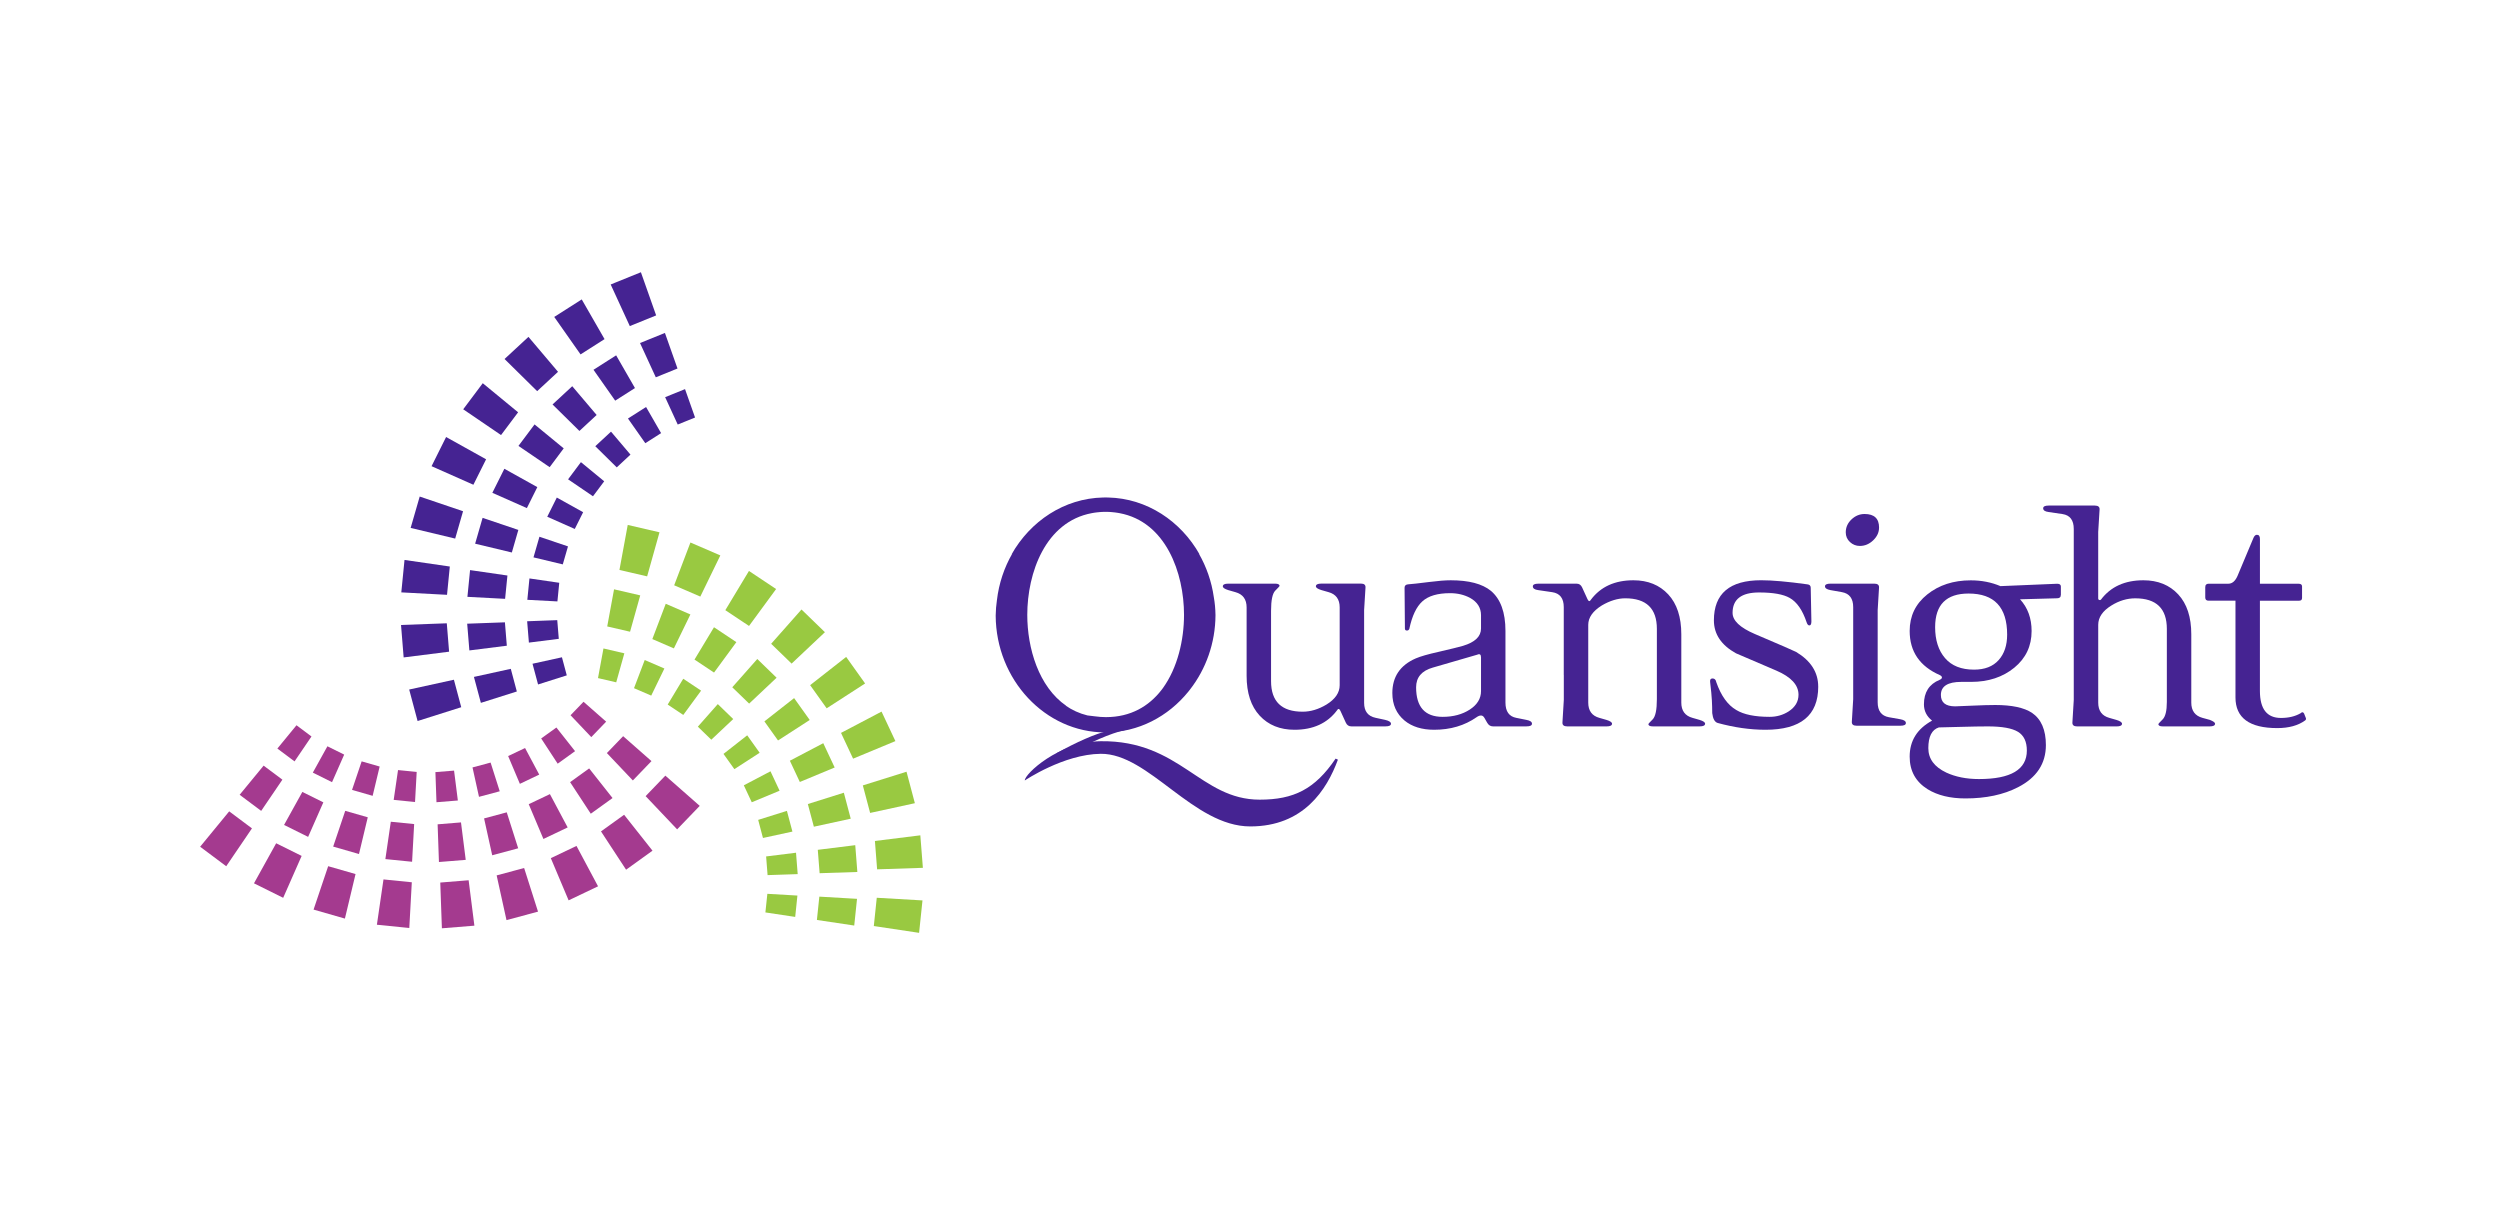 <?xml version="1.0" encoding="UTF-8"?><svg id="Layer_1" xmlns="http://www.w3.org/2000/svg" viewBox="0 0 1076.17 519.64"><defs><style>.cls-1{fill:#452392;}.cls-2{fill:#a43a8f;}.cls-3{fill:#99c941;}</style></defs><path class="cls-1" d="M511.67,297.57c.21-.26,.43-.53,.63-.8,6.76-8.71,10.87-19.86,10.93-31.96-.04-2.75-.29-5.32-.72-7.74-.96-6.79-3.21-13.14-6.45-18.78,.12,.14,.24,.29,.36,.43-8.1-14.41-22.71-24.19-39.39-24.56-.08,0-.16,0-.24,0-.25,0-.5-.01-.75-.01-.04,0-.09,0-.13,0-.04,0-.09,0-.13,0-.25,0-.5,0-.75,.01-.08,0-.16,0-.24,0-16.67,.37-31.28,10.16-39.39,24.56,.12-.15,.24-.29,.36-.43-3.46,5.99-5.77,12.8-6.62,20.08-.31,2.09-.5,4.3-.53,6.63,.14,27.62,21.33,50.28,47.17,50.28,14.27,0,27.13-6.86,35.8-17.6,.03-.03,.05-.07,.08-.1Zm-40.94-76.81c.22-.03,.44-.07,.66-.1,.23-.03,.47-.06,.7-.09,.39-.05,.79-.08,1.19-.12,.2-.02,.4-.03,.6-.05,.25-.02,.5-.03,.76-.04,.27-.01,.53-.02,.8-.02,.16,0,.33,0,.49,0,.16,0,.33,0,.49,0,.27,0,.53,.01,.8,.02,.25,.01,.51,.02,.76,.04,.2,.01,.4,.03,.6,.05,.4,.03,.8,.07,1.19,.12,.23,.03,.47,.06,.7,.09,.22,.03,.44,.06,.66,.1,.25,.04,.5,.09,.75,.13,20.01,3.7,27.8,25.76,27.8,43.8,0,10.71-2.74,22.75-9.13,31.57,0,0-.01,.02-.02,.03-.19,.26-.38,.51-.58,.77-5.39,6.93-13.18,11.63-23.86,11.64-1.59,0-3.18-.12-4.75-.34-1.09-.1-2.17-.23-3.24-.39-3.5-.86-6.6-2.31-9.33-4.2,.08,.03,.16,.06,.24,.08-11.93-8.2-16.8-24.88-16.8-39.16,0-18.05,7.79-40.1,27.8-43.8,.25-.05,.5-.09,.75-.13Z"/><path class="cls-1" d="M598.78,311.51c0,.78-.78,1.17-2.34,1.17h-14.77c-1.07,0-1.85-.54-2.34-1.61l-2.34-5.12c-.49-.97-.98-1.02-1.46-.15-4.19,5.56-10.29,8.34-18.28,8.34-6.24,0-11.24-2.02-14.99-6.07-3.75-4.04-5.63-9.77-5.63-17.19v-29.4c0-3.51-1.61-5.7-4.83-6.58l-3.07-.88c-1.56-.49-2.34-1.02-2.34-1.61,0-.78,.78-1.17,2.34-1.17h20.18c1.27,0,1.9,.34,1.9,1.02,0,.1-.61,.76-1.83,1.97-1.22,1.22-1.83,4.12-1.83,8.7v30.27c0,8.78,4.53,13.16,13.6,13.16,3.41,0,6.82-1.02,10.24-3.07,3.8-2.34,5.7-5.12,5.7-8.34v-33.49c0-3.51-1.61-5.7-4.83-6.58l-3.07-.88c-1.56-.49-2.34-1.02-2.34-1.61,0-.78,.78-1.17,2.34-1.17h17.11c1.36,0,2,.59,1.9,1.76l-.59,9.65v39.93c0,3.61,1.66,5.75,4.97,6.44l4.09,.88c1.66,.39,2.49,.93,2.49,1.61Z"/><path class="cls-1" d="M659.47,311.51c0,.78-.78,1.17-2.34,1.17h-14.48c-1.07,0-1.9-.54-2.49-1.61l-1.17-2.05c-.39-.68-.88-1.02-1.46-1.02s-1.22,.24-1.9,.73c-5.17,3.61-11.26,5.41-18.28,5.41-5.27,0-9.51-1.32-12.72-3.95-3.51-2.92-5.27-6.87-5.27-11.85,0-7.02,3.36-11.99,10.09-14.92,2.05-.88,5.27-1.8,9.65-2.78,5.46-1.27,9.02-2.14,10.68-2.63,5.17-1.56,7.75-4.04,7.75-7.46v-5.7c0-3.22-1.56-5.7-4.68-7.46-2.54-1.36-5.41-2.05-8.63-2.05-5.36,0-9.34,1.17-11.92,3.51-2.59,2.34-4.46,6.29-5.63,11.85-.2,.49-.54,.73-1.02,.73-.58,0-.88-.29-.88-.88l-.15-17.55c0-.88,.49-1.36,1.46-1.46,1.56-.1,4.63-.44,9.21-1.02,3.8-.49,6.87-.73,9.21-.73,7.8,0,13.55,1.51,17.26,4.53,4.19,3.51,6.29,9.26,6.29,17.26v30.86c0,3.8,1.56,6,4.68,6.58l4.39,.88c1.56,.29,2.34,.83,2.34,1.61Zm-21.94-14.04v-14.48c0-1.27-.54-1.66-1.61-1.17l-19.16,5.56c-4.78,1.37-7.17,4.19-7.17,8.48,0,8.48,3.8,12.72,11.41,12.72,4.58,0,8.48-1.05,11.7-3.14,3.22-2.1,4.83-4.75,4.83-7.97Z"/><path class="cls-1" d="M782.69,295.57c0,12.38-7.56,18.57-22.67,18.57-6.63,0-13.51-.98-20.62-2.93-1.27-.39-2.05-1.8-2.34-4.24,0-1.76-.05-3.58-.15-5.48-.1-1.9-.34-4.46-.73-7.68-.2-1.17,.15-1.76,1.02-1.76s1.41,.54,1.61,1.61c2.05,5.85,4.92,9.85,8.63,11.99,3.22,1.95,7.99,2.93,14.33,2.93,3.02,0,5.75-.78,8.19-2.34,2.83-1.85,4.24-4.24,4.24-7.17,0-4.19-3.17-7.65-9.51-10.38-5.75-2.44-11.55-4.92-17.4-7.46-6.34-3.51-9.51-8.24-9.51-14.19,0-11.5,6.78-17.26,20.33-17.26,4.78,0,11.41,.59,19.89,1.76,.97,.1,1.46,.59,1.46,1.46l.29,14.48c0,1.17-.29,1.75-.88,1.75-.49,0-.88-.44-1.17-1.32-1.76-5.27-4.19-8.78-7.31-10.53-2.73-1.56-7.12-2.34-13.16-2.34-7.61,0-11.41,2.93-11.41,8.78,0,3.32,3.17,6.34,9.51,9.07,11.21,4.78,17.16,7.36,17.84,7.75,6.34,3.8,9.51,8.77,9.51,14.92Z"/><path class="cls-1" d="M818.08,309.62l-4.97-.88c-3.22-.59-4.83-2.73-4.83-6.44v-16.02h0s0-23.63,0-23.63l.58-9.65c.1-1.17-.58-1.76-2.05-1.76h-18.87c-1.56,0-2.34,.39-2.34,1.17s.78,1.32,2.34,1.61l4.97,.88c3.22,.59,4.83,2.73,4.83,6.44v14.6h0s0,25.05,0,25.05l-.58,9.65c-.1,1.17,.58,1.76,2.05,1.76h18.87c1.56,0,2.34-.39,2.34-1.17s-.78-1.32-2.34-1.61Z"/><path class="cls-1" d="M731.65,309.9l-3.07-.88c-3.22-.88-4.83-3.07-4.83-6.58v-29.4c0-7.41-1.88-13.14-5.63-17.18-3.76-4.04-8.75-6.07-14.99-6.07-8,0-14.09,2.78-18.28,8.34-.49,.88-.98,.83-1.46-.15l-2.34-5.12c-.49-1.07-1.27-1.61-2.34-1.61h-16.53c-1.56,0-2.34,.39-2.34,1.17,0,.88,.78,1.42,2.34,1.61l6,.88c3.31,.49,4.97,2.63,4.97,6.44v29.16s.01,.04,.02,.05v10.72l-.58,9.65c-.1,1.17,.58,1.76,2.05,1.76h16.95c1.56,0,2.34-.39,2.34-1.17,0-.59-.78-1.12-2.34-1.61l-3.07-.88c-3.22-.88-4.83-3.07-4.83-6.58v-33.49c0-3.12,1.95-5.9,5.85-8.34,3.51-2.05,6.87-3.07,10.09-3.07,9.07,0,13.6,4.39,13.6,13.16v30.28c0,4.58-.61,7.48-1.83,8.7-1.22,1.22-1.83,1.88-1.83,1.97,0,.68,.63,1.02,1.9,1.02h20.18c1.56,0,2.34-.39,2.34-1.17,0-.59-.78-1.12-2.34-1.61Z"/><path class="cls-1" d="M808.87,227.12c0,2.05-.85,3.88-2.53,5.48-1.69,1.61-3.59,2.41-5.72,2.41-1.64,0-3.06-.56-4.27-1.68-1.21-1.12-1.81-2.51-1.81-4.17,0-2.14,.82-4,2.46-5.56,1.64-1.56,3.52-2.34,5.65-2.34,4.15,0,6.23,1.95,6.23,5.85Z"/><path class="cls-1" d="M887.12,256.08c0,.98-.54,1.46-1.61,1.46l-15.94,.44c3.31,3.62,4.97,8.17,4.97,13.66,0,6.46-2.49,11.72-7.46,15.79-4.97,4.06-11.17,6.1-18.57,6.1h-4.24c-5.85,0-8.78,1.88-8.78,5.63,0,3.27,2.05,4.9,6.14,4.9,.58,0,2.97-.1,7.17-.29,4.19-.19,7.55-.29,10.09-.29,7.12,0,12.38,1.12,15.8,3.36,4,2.73,6,7.36,6,13.89,0,7.99-4,14.04-11.99,18.14-6.24,3.22-13.8,4.83-22.67,4.83-6.53,0-11.94-1.32-16.23-3.95-5.17-3.22-7.75-7.9-7.75-14.04,0-6.83,3.22-11.99,9.65-15.5-2.34-1.85-3.51-4.19-3.51-7.02,0-5.17,2.24-8.68,6.73-10.53,.68-.29,1.02-.63,1.02-1.02s-.3-.73-.89-1.02c-8.67-3.8-13-10.14-13-19.01,0-6.44,2.52-11.68,7.57-15.72,5.04-4.04,11.29-6.07,18.73-6.07,4.6,0,8.86,.83,12.78,2.49l24.39-1.02c1.08,0,1.62,.39,1.62,1.17v3.66Zm-14.63,66.99c0-3.8-1.27-6.49-3.8-8.04-2.54-1.56-6.87-2.34-13.02-2.34-2.83,0-6.9,.07-12.21,.22-5.32,.15-8.26,.22-8.85,.22-3.02,.97-4.53,3.95-4.53,8.92,0,4.58,2.58,8.09,7.75,10.53,4,1.85,8.68,2.78,14.04,2.78,13.75,0,20.62-4.1,20.62-12.28Zm-8.48-49.87c0-11.8-5.53-17.7-16.6-17.7-9.6,0-14.4,4.83-14.4,14.48,0,5.56,1.42,10,4.26,13.31,2.84,3.32,7,4.97,12.49,4.97,4.6,0,8.13-1.36,10.58-4.1,2.45-2.73,3.67-6.38,3.67-10.97Z"/><path class="cls-1" d="M951.33,309.9l-3.22-.88c-3.22-.88-4.83-3.07-4.83-6.58v-29.4c0-7.41-1.88-13.14-5.63-17.18-3.75-4.04-8.75-6.07-14.99-6.07-8,0-14.09,2.78-18.28,8.34-.2,.2-.44,.24-.73,.15-.29-.1-.44-.34-.44-.73v-28.52l.59-9.65c.1-1.17-.59-1.75-2.05-1.75h-19.89c-1.56,0-2.34,.39-2.34,1.17,0,.88,.78,1.41,2.34,1.61l6,.88c3.22,.49,4.83,2.63,4.83,6.44v67.74h0v5.82l-.58,9.65c-.1,1.17,.58,1.76,2.05,1.76h16.96c1.56,0,2.34-.39,2.34-1.17,0-.59-.78-1.12-2.34-1.61l-3.07-.88c-3.22-.88-4.83-3.07-4.83-6.58v-33.49c0-3.22,1.9-6,5.7-8.34,3.31-2.05,6.73-3.07,10.24-3.07,9.07,0,13.6,4.39,13.6,13.16v31.45c0,3.8-.61,6.31-1.83,7.53-1.22,1.22-1.83,1.88-1.83,1.97,0,.68,.63,1.02,1.9,1.02h20.18c1.56,0,2.34-.39,2.34-1.17,0-.49-.73-1.02-2.19-1.61Z"/><path class="cls-1" d="M992.57,308.98c.19,.48,.1,.86-.29,1.15-3.02,2.19-7.02,3.29-11.99,3.29-11.99,0-17.99-4.4-17.99-13.2v-41.64h-11.55c-.98,0-1.46-.46-1.46-1.37v-4.42c0-1.02,.49-1.52,1.46-1.52h8.48c1.66,0,2.97-1.12,3.95-3.36l6.87-16.38c.39-.88,.88-1.32,1.46-1.32,.88,0,1.32,.59,1.32,1.76v19.31h16.67c.97,0,1.46,.39,1.46,1.17v4.97c0,.78-.44,1.17-1.32,1.17h-16.82v38.86c0,7.73,3.02,11.6,9.07,11.6,3.31,0,6.14-.68,8.48-2.05,.59-.59,1.07-.54,1.46,.14l.73,1.86Z"/><path class="cls-1" d="M476.04,314.87c-4.03,.87-12.77,4.56-21.37,9.46h5.9c8.58-4.69,17.15-8.58,24.05-10.18,.96-.22,1.95-.5,2.78-.8l-11.36,1.51Z"/><path class="cls-1" d="M441.15,335.96s16.77-11.32,32.67-11.47c20.7-.22,39.84,31.26,64.38,31.26,22.91,0,32.95-15.75,37.73-28.74l-.99-.45c-8.9,13.18-18.04,17.67-32.68,17.67-25.61,0-34.2-25.54-68.39-25.16-18.13,.18-32.89,14.25-32.72,16.88"/><g><g><polygon class="cls-1" points="185.77 200.68 192.03 188.12 209.25 197.71 203.78 208.67 185.77 200.68"/><polygon class="cls-1" points="199.4 176.19 207.81 164.96 223.03 177.48 215.68 187.28 199.4 176.19"/><polygon class="cls-1" points="217.19 154.54 227.48 145.01 240.21 160.05 231.23 168.38 217.19 154.54"/><polygon class="cls-1" points="238.58 136.43 250.42 128.89 260.24 145.98 249.91 152.56 238.58 136.43"/><polygon class="cls-1" points="275.51 147.66 286.23 143.32 291.64 158.63 282.3 162.42 275.51 147.66"/><polygon class="cls-1" points="255.48 159.18 265.23 152.96 273.33 167.05 264.82 172.47 255.48 159.18"/><polygon class="cls-1" points="207 302.56 204.01 291.39 219.88 287.91 222.48 297.66 207 302.56"/><polygon class="cls-1" points="202.05 279.99 201.11 268.48 217.35 267.89 218.17 277.96 202.05 279.99"/><polygon class="cls-1" points="201.21 256.92 202.35 245.41 218.43 247.74 217.43 257.78 201.21 256.92"/><polygon class="cls-1" points="204.53 234.04 207.74 222.92 223.13 228.12 220.33 237.83 204.53 234.04"/><polygon class="cls-1" points="211.94 212.14 217.11 201.79 231.3 209.69 226.8 218.72 211.94 212.14"/><polygon class="cls-1" points="286.32 170.97 294.88 167.5 299.2 179.73 291.74 182.75 286.32 170.97"/><polygon class="cls-1" points="237.85 174.11 246.33 166.25 256.83 178.64 249.42 185.51 237.85 174.11"/><polygon class="cls-1" points="271.11 140.37 262.88 122.46 275.89 117.19 282.45 135.77 271.11 140.37"/><polygon class="cls-1" points="270.32 180.16 278.11 175.2 284.58 186.45 277.78 190.78 270.32 180.16"/><polygon class="cls-1" points="256.25 192.08 263.02 185.81 271.4 195.7 265.49 201.19 256.25 192.08"/><polygon class="cls-1" points="223.18 191.95 230.11 182.7 242.66 193.01 236.61 201.1 223.18 191.95"/><polygon class="cls-1" points="244.54 206.33 250.07 198.94 260.09 207.18 255.26 213.63 244.54 206.33"/><polygon class="cls-1" points="235.57 222.44 239.69 214.18 251.02 220.49 247.42 227.7 235.57 222.44"/><polygon class="cls-1" points="229.65 239.93 232.21 231.05 244.5 235.21 242.26 242.95 229.65 239.93"/><polygon class="cls-1" points="227 258.2 227.91 249 240.74 250.87 239.95 258.89 227 258.2"/><polygon class="cls-1" points="227.67 276.62 226.92 267.43 239.88 266.95 240.54 275 227.67 276.62"/><polygon class="cls-1" points="229.23 285.72 241.9 282.94 243.98 290.72 231.62 294.64 229.23 285.72"/><polygon class="cls-1" points="179.76 310.38 176.14 296.82 195.39 292.6 198.55 304.43 179.76 310.38"/><polygon class="cls-1" points="173.76 283 172.63 269.03 192.33 268.31 193.32 280.53 173.76 283"/><polygon class="cls-1" points="172.75 255 174.13 241.04 193.63 243.87 192.43 256.05 172.75 255"/><polygon class="cls-1" points="176.77 227.25 180.67 213.75 199.33 220.07 195.94 231.84 176.77 227.25"/></g><g><polygon class="cls-3" points="364.25 282.78 372.4 294.21 355.85 304.91 348.74 294.94 364.25 282.78"/><polygon class="cls-3" points="379.48 306.32 385.44 319.02 367.23 326.58 362.03 315.49 379.48 306.32"/><polygon class="cls-3" points="390.23 332.2 393.82 345.75 374.56 349.94 371.42 338.09 390.23 332.2"/><polygon class="cls-3" points="396.17 359.58 397.27 373.57 377.57 374.22 376.62 362.01 396.17 359.58"/><polygon class="cls-3" points="368.92 386.92 367.72 398.42 351.65 396.01 352.7 385.97 368.92 386.92"/><polygon class="cls-3" points="368.16 363.82 369.06 375.35 352.82 375.89 352.03 365.82 368.16 363.82"/><polygon class="cls-3" points="264.33 253.68 275.6 256.29 271.22 271.94 261.39 269.66 264.33 253.68"/><polygon class="cls-3" points="286.58 259.91 297.19 264.5 290.08 279.11 280.81 275.1 286.58 259.91"/><polygon class="cls-3" points="307.35 270.01 316.98 276.42 307.37 289.52 298.96 283.93 307.35 270.01"/><polygon class="cls-3" points="325.99 283.68 334.3 291.74 322.48 302.88 315.22 295.85 325.99 283.68"/><polygon class="cls-3" points="341.84 300.51 348.56 309.93 334.91 318.75 329.05 310.53 341.84 300.51"/><polygon class="cls-3" points="343.26 385.51 342.31 394.7 329.48 392.77 330.32 384.76 343.26 385.51"/><polygon class="cls-3" points="363.25 341.24 366.21 352.42 350.34 355.87 347.75 346.11 363.25 341.24"/><polygon class="cls-3" points="377.42 386.46 397.1 387.6 395.64 401.56 376.15 398.63 377.42 386.46"/><polygon class="cls-3" points="342.66 367.07 343.38 376.28 330.42 376.71 329.79 368.67 342.66 367.07"/><polygon class="cls-3" points="338.74 349.05 341.11 357.97 328.43 360.72 326.37 352.93 338.74 349.05"/><polygon class="cls-3" points="354.39 319.92 359.3 330.38 344.3 336.62 340.01 327.47 354.39 319.92"/><polygon class="cls-3" points="331.67 332.02 335.59 340.38 323.61 345.35 320.19 338.05 331.67 332.02"/><polygon class="cls-3" points="321.65 316.53 327.01 324.05 316.12 331.09 311.44 324.53 321.65 316.53"/><polygon class="cls-3" points="308.99 303.09 315.63 309.53 306.19 318.42 300.4 312.81 308.99 303.09"/><polygon class="cls-3" points="294.11 292.18 301.8 297.3 294.13 307.76 287.42 303.29 294.11 292.18"/><polygon class="cls-3" points="277.53 284.12 286 287.77 280.33 299.44 272.92 296.24 277.53 284.12"/><polygon class="cls-3" points="268.76 281.23 265.26 293.72 257.42 291.9 259.77 279.14 268.76 281.23"/><polygon class="cls-3" points="270.22 225.97 283.89 229.14 278.57 248.11 266.65 245.35 270.22 225.97"/><polygon class="cls-3" points="297.21 233.53 310.08 239.09 301.46 256.81 290.21 251.95 297.21 233.53"/><polygon class="cls-3" points="322.4 245.78 334.09 253.56 322.43 269.45 312.23 262.66 322.4 245.78"/><polygon class="cls-3" points="345.02 262.37 355.1 272.14 340.76 285.66 331.96 277.13 345.02 262.37"/></g><g><polygon class="cls-2" points="204.21 398.47 190.22 399.6 189.52 379.91 201.73 378.92 204.21 398.47"/><polygon class="cls-2" points="176.19 399.47 162.24 398.07 165.08 378.56 177.27 379.79 176.19 399.47"/><polygon class="cls-2" points="148.47 395.42 134.98 391.55 141.27 372.87 153.05 376.25 148.47 395.42"/><polygon class="cls-2" points="121.9 386.48 109.33 380.24 118.88 363 129.85 368.44 121.9 386.48"/><polygon class="cls-2" points="112.43 349.06 103.16 342.13 113.48 329.58 121.56 335.62 112.43 349.06"/><polygon class="cls-2" points="132.64 360.25 122.28 355.11 130.15 340.9 139.19 345.38 132.64 360.25"/><polygon class="cls-2" points="280.44 327.63 272.42 335.96 261.24 324.17 268.24 316.9 280.44 327.63"/><polygon class="cls-2" points="263.68 343.53 254.31 350.28 245.41 336.69 253.61 330.78 263.68 343.53"/><polygon class="cls-2" points="244.36 356.18 233.92 361.15 227.6 346.18 236.72 341.84 244.36 356.18"/><polygon class="cls-2" points="223.06 365.16 211.88 368.17 208.38 352.3 218.14 349.68 223.06 365.16"/><polygon class="cls-2" points="200.48 370.14 188.95 371.07 188.38 354.84 198.44 354.02 200.48 370.14"/><polygon class="cls-2" points="126.79 327.76 119.4 322.23 127.63 312.2 134.08 317.03 126.79 327.76"/><polygon class="cls-2" points="154.53 367.63 143.42 364.43 148.61 349.04 158.31 351.82 154.53 367.63"/><polygon class="cls-2" points="108.46 356.59 97.38 372.89 86.15 364.49 98.66 349.26 108.46 356.59"/><polygon class="cls-2" points="142.93 336.7 134.66 332.59 140.94 321.25 148.16 324.83 142.93 336.7"/><polygon class="cls-2" points="160.41 342.58 151.54 340.03 155.68 327.74 163.43 329.97 160.41 342.58"/><polygon class="cls-2" points="177.39 370.96 165.89 369.81 168.23 353.73 178.28 354.74 177.39 370.96"/><polygon class="cls-2" points="178.66 345.24 169.47 344.32 171.34 331.49 179.37 332.29 178.66 345.24"/><polygon class="cls-2" points="197.09 344.59 187.89 345.33 187.43 332.37 195.46 331.72 197.09 344.59"/><polygon class="cls-2" points="215.12 340.62 206.19 343.01 203.4 330.35 211.19 328.26 215.12 340.62"/><polygon class="cls-2" points="232.12 333.44 223.79 337.42 218.74 325.46 226.02 322 232.12 333.44"/><polygon class="cls-2" points="247.55 323.35 240.06 328.74 232.96 317.88 239.51 313.17 247.55 323.35"/><polygon class="cls-2" points="254.53 317.3 245.6 307.89 251.19 302.09 260.93 310.65 254.53 317.3"/><polygon class="cls-2" points="301.21 346.9 291.48 357.01 277.92 342.71 286.41 333.89 301.21 346.9"/><polygon class="cls-2" points="280.88 366.19 269.51 374.38 258.71 357.89 268.66 350.73 280.88 366.19"/><polygon class="cls-2" points="257.44 381.53 244.77 387.57 237.11 369.41 248.16 364.14 257.44 381.53"/><polygon class="cls-2" points="231.6 392.43 218.03 396.08 213.79 376.83 225.62 373.65 231.6 392.43"/></g></g></svg>